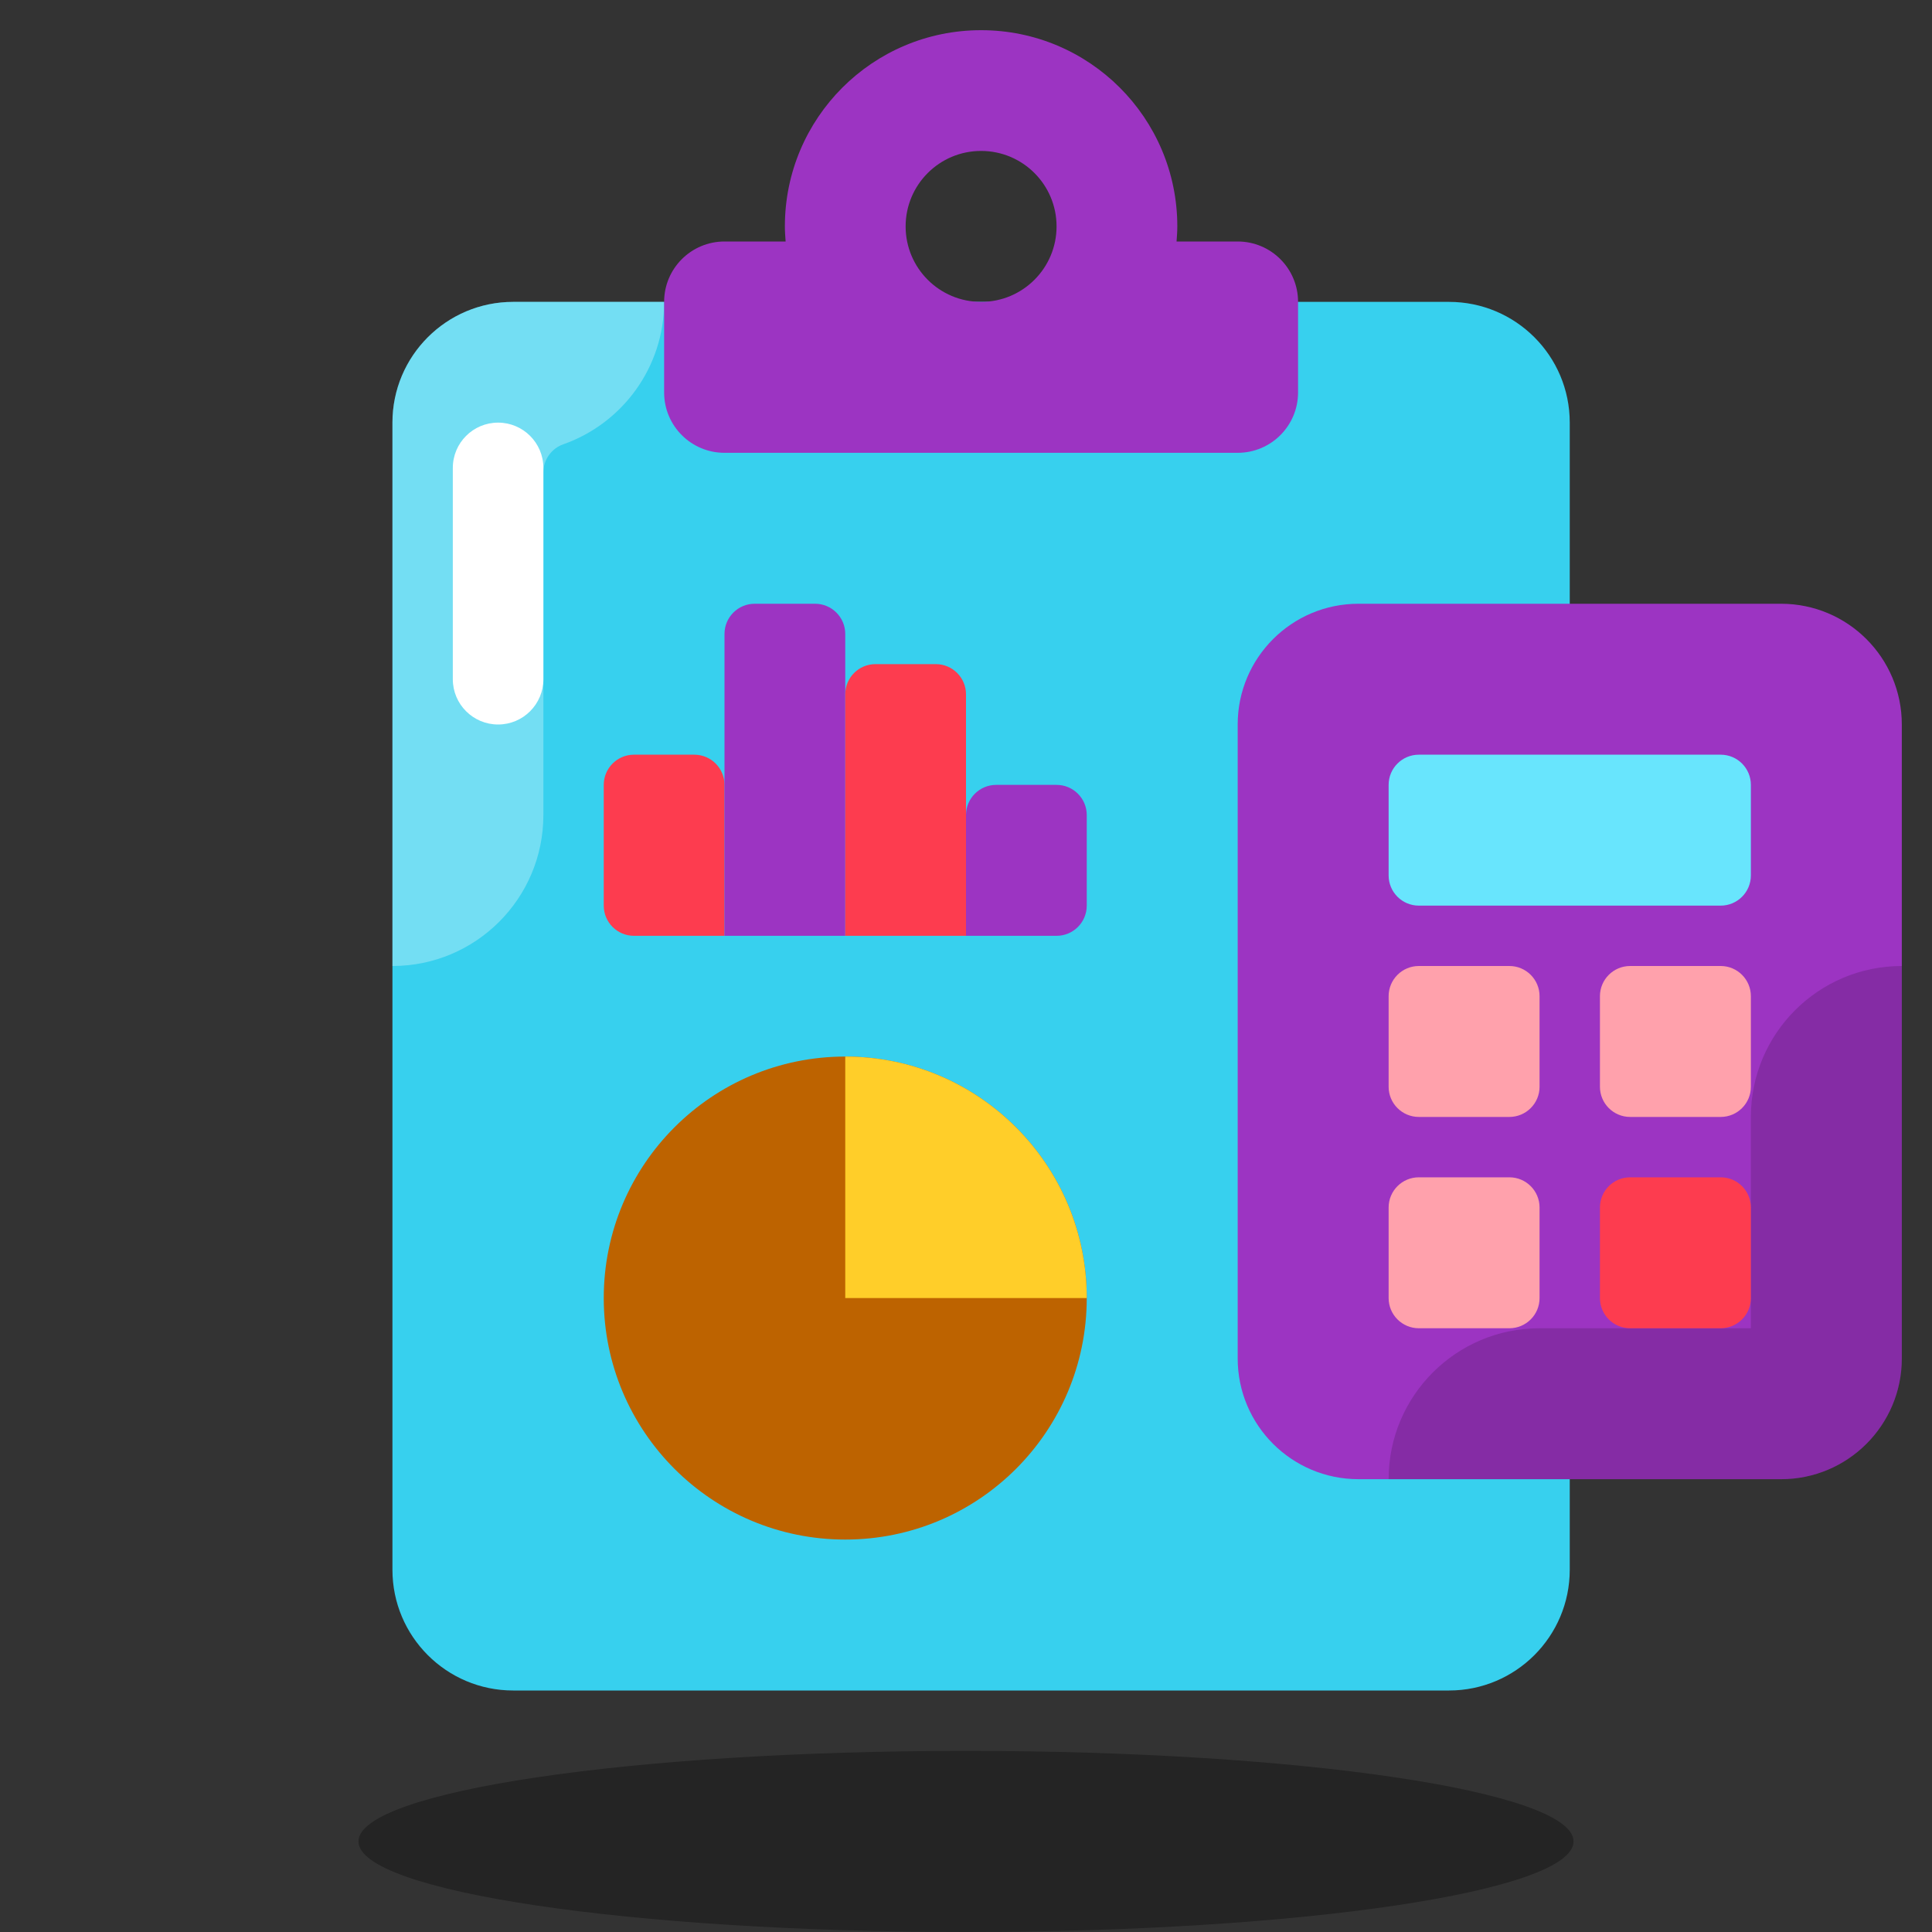 <svg width="128" height="128" viewBox="0 0 128 128" fill="none" xmlns="http://www.w3.org/2000/svg">
<rect x="0" y="0" width="128" height="128" fill="#333333" stroke="none"/>
<path opacity="0.3" d="M64 128C86.23 128 104.25 125.314 104.25 122C104.25 118.686 86.23 116 64 116C41.77 116 23.75 118.686 23.75 122C23.75 125.314 41.77 128 64 128Z" fill="black"/>
<path d="M96 112H34C29.582 112 26 108.418 26 104V28C26 23.582 29.582 20 34 20H96C100.418 20 104 23.582 104 28V104C104 108.418 100.418 112 96 112Z" fill="#37D0EE"/>
<path opacity="0.3" d="M26 28V64C31.524 64 36 59.524 36 54V31.304C36 30.464 36.528 29.714 37.32 29.436C41.21 28.066 44 24.36 44 20H34C29.582 20 26 23.582 26 28Z" fill="white"/>
<path d="M82 16H77.95C77.974 15.668 78 15.338 78 15C78 7.82 72.18 2 65 2C57.82 2 52 7.82 52 15C52 15.338 52.026 15.668 52.05 16H48C45.79 16 44 17.79 44 20V26C44 28.21 45.79 30 48 30H82C84.21 30 86 28.21 86 26V20C86 17.79 84.21 16 82 16ZM65 20C62.238 20 60 17.762 60 15C60 12.238 62.238 10 65 10C67.762 10 70 12.238 70 15C70 17.762 67.762 20 65 20Z" fill="#9C34C2"/>
<path d="M33 48C31.344 48 30 46.658 30 45V31C30 29.342 31.344 28 33 28C34.656 28 36 29.342 36 31V45C36 46.658 34.656 48 33 48Z" fill="white"/>
<path d="M118 98H90C85.582 98 82 94.418 82 90V48C82 43.582 85.582 40 90 40H118C122.418 40 126 43.582 126 48V90C126 94.418 122.418 98 118 98Z" fill="#9C34C2"/>
<path opacity="0.15" d="M126 90V64C120.476 64 116 68.476 116 74V88H102C96.476 88 92 92.476 92 98H118C122.418 98 126 94.418 126 90Z" fill="black"/>
<path d="M114 60H94C92.896 60 92 59.104 92 58V52C92 50.896 92.896 50 94 50H114C115.104 50 116 50.896 116 52V58C116 59.104 115.104 60 114 60Z" fill="#68E5FD"/>
<path d="M114 74H108C106.896 74 106 73.104 106 72V66C106 64.896 106.896 64 108 64H114C115.104 64 116 64.896 116 66V72C116 73.104 115.104 74 114 74Z" fill="#FFA1AC"/>
<path d="M100 74H94C92.896 74 92 73.104 92 72V66C92 64.896 92.896 64 94 64H100C101.104 64 102 64.896 102 66V72C102 73.104 101.104 74 100 74Z" fill="#FFA1AC"/>
<path d="M100 88H94C92.896 88 92 87.104 92 86V80C92 78.896 92.896 78 94 78H100C101.104 78 102 78.896 102 80V86C102 87.104 101.104 88 100 88Z" fill="#FFA1AC"/>
<path d="M114 88H108C106.896 88 106 87.104 106 86V80C106 78.896 106.896 78 108 78H114C115.104 78 116 78.896 116 80V86C116 87.104 115.104 88 114 88Z" fill="#FD3C4F"/>
<path d="M56 102C64.837 102 72 94.837 72 86C72 77.163 64.837 70 56 70C47.163 70 40 77.163 40 86C40 94.837 47.163 102 56 102Z" fill="#BD6300"/>
<path d="M56 70V86H72C72 77.164 64.836 70 56 70Z" fill="#FFCE29"/>
<path d="M48 62H42C40.896 62 40 61.104 40 60V52C40 50.896 40.896 50 42 50H46C47.104 50 48 50.896 48 52V62Z" fill="#FD3C4F"/>
<path d="M56 62H48V42C48 40.896 48.896 40 50 40H54C55.104 40 56 40.896 56 42V62Z" fill="#9C34C2"/>
<path d="M64 62H56V46C56 44.896 56.896 44 58 44H62C63.104 44 64 44.896 64 46V62Z" fill="#FD3C4F"/>
<path d="M70 62H64V54C64 52.896 64.896 52 66 52H70C71.104 52 72 52.896 72 54V60C72 61.104 71.104 62 70 62Z" fill="#9C34C2"/>
</svg>

